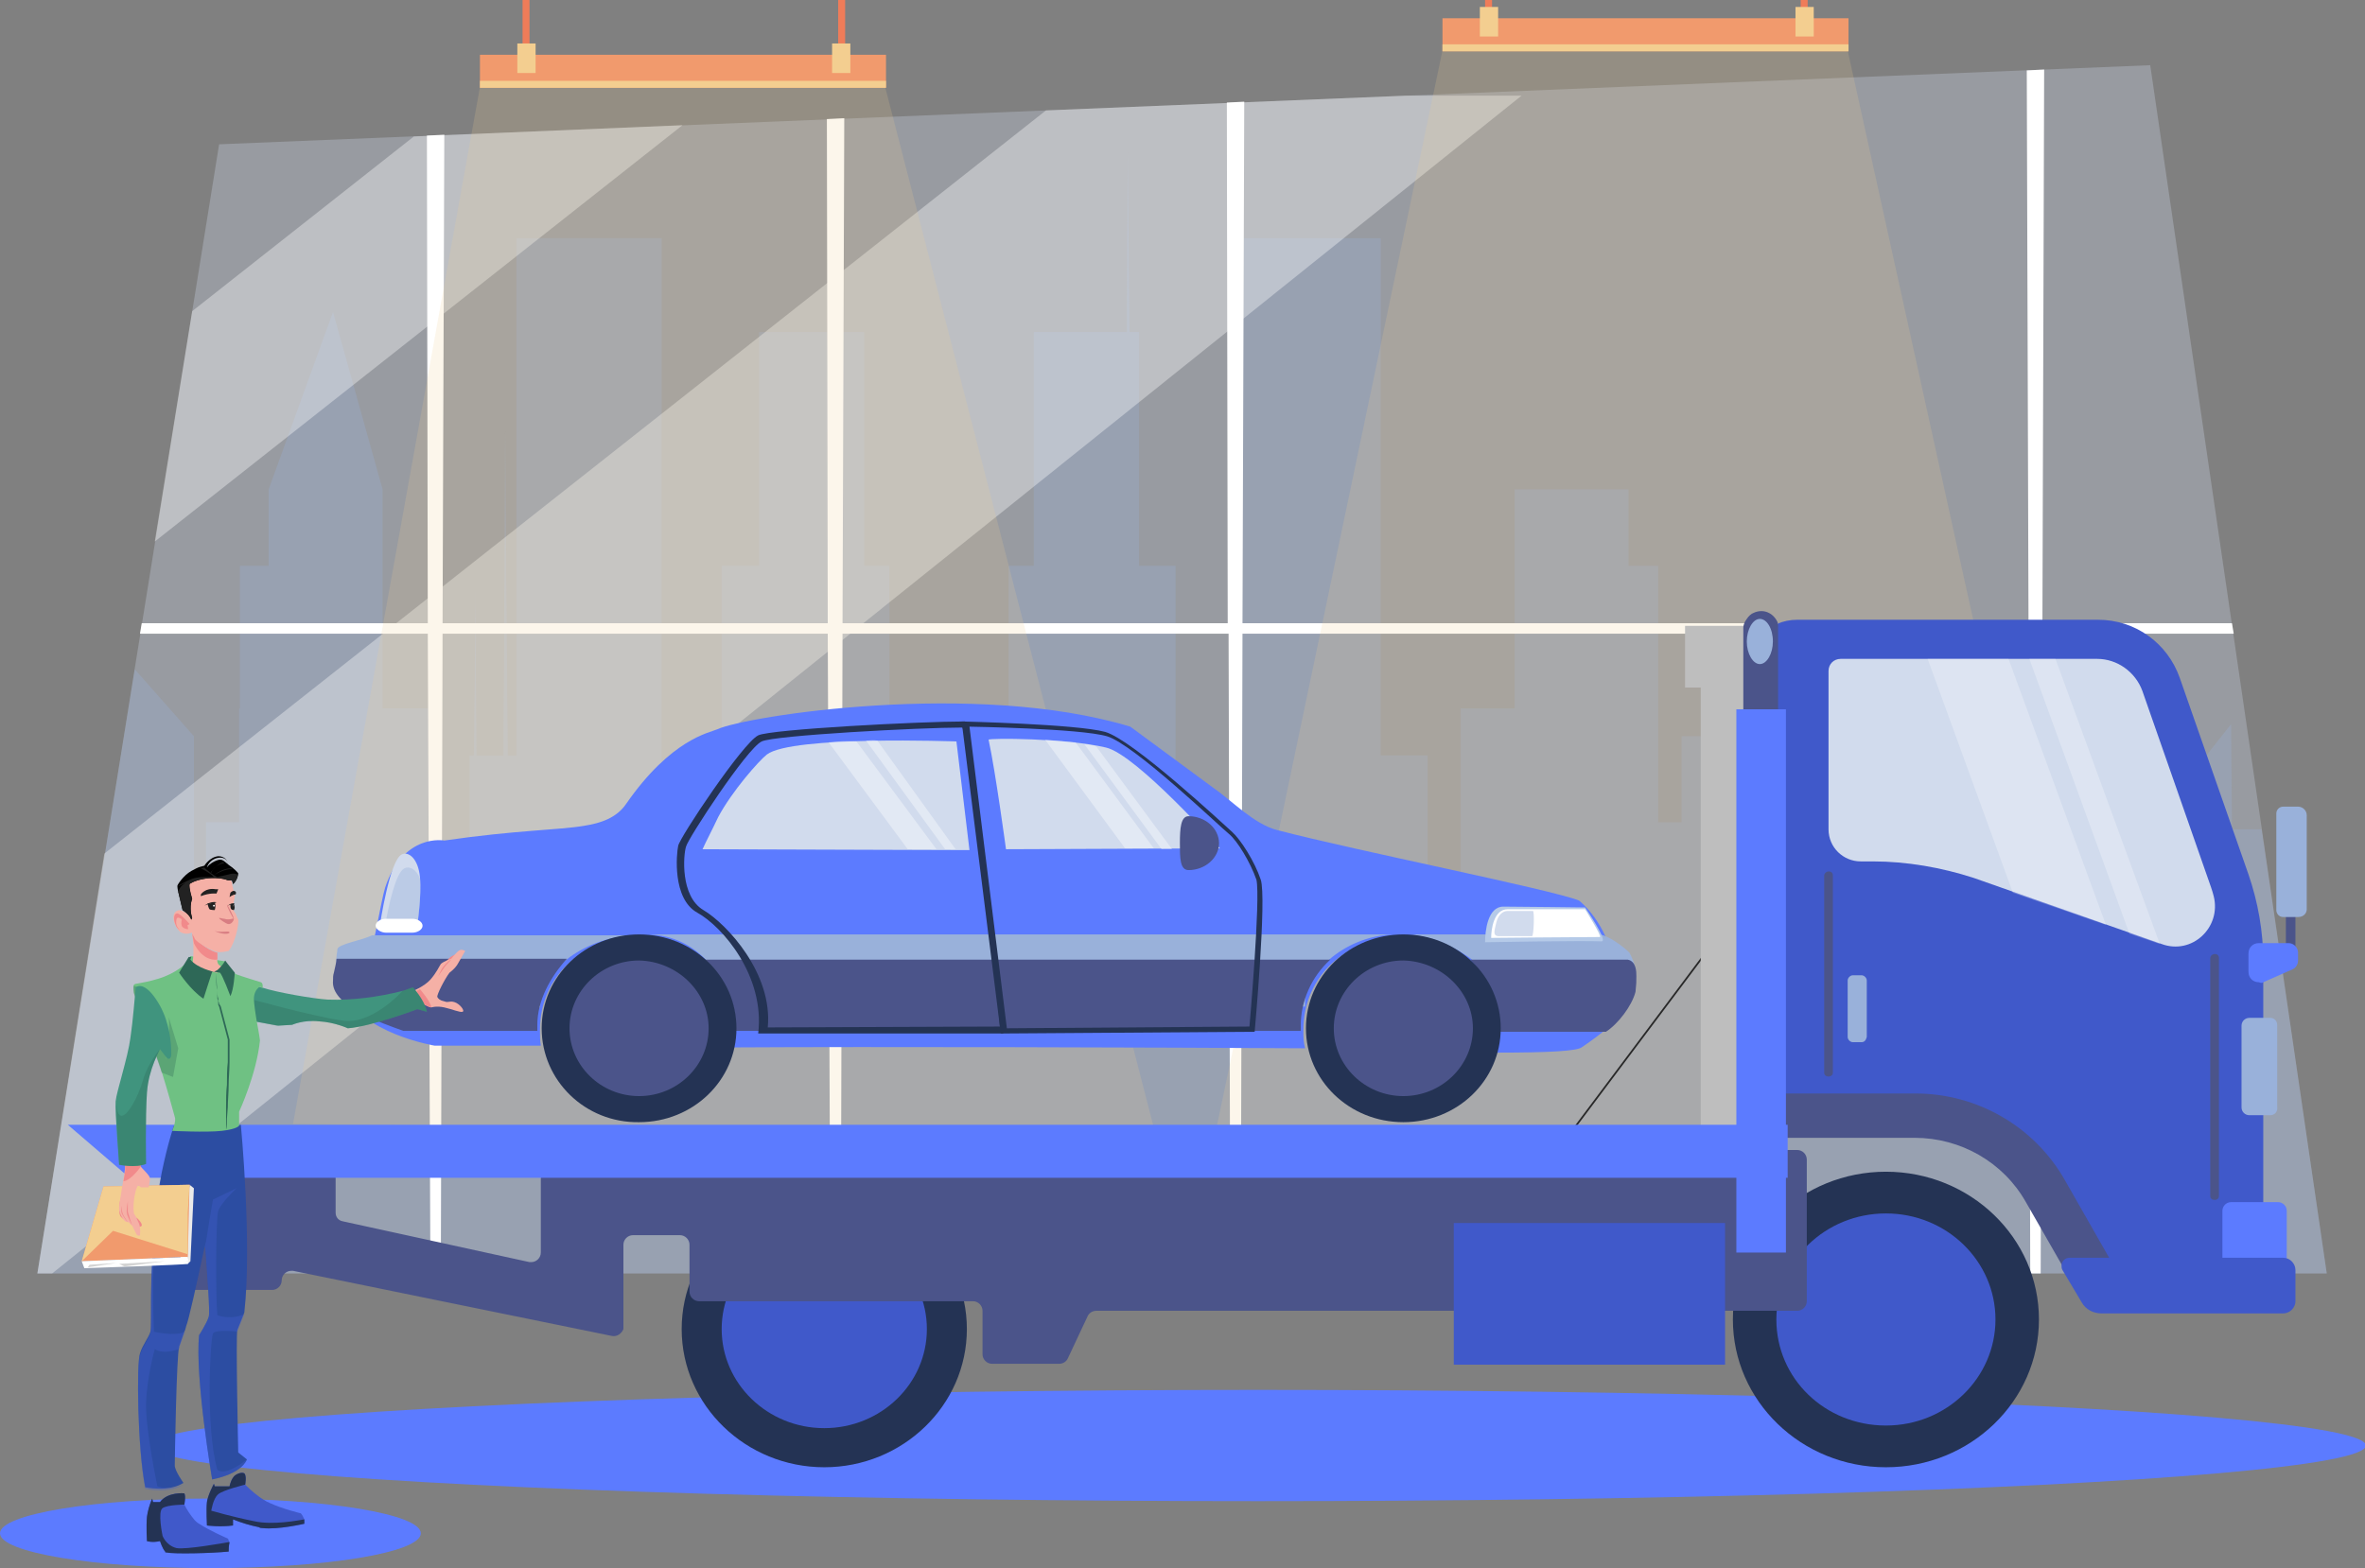 <?xml version="1.0" encoding="utf-8"?>
<!-- Generator: Adobe Illustrator 24.3.0, SVG Export Plug-In . SVG Version: 6.00 Build 0)  -->
<svg version="1.1" id="SvgjsSvg1820" xmlns:svgjs="http://svgjs.com/svgjs"
	 xmlns="http://www.w3.org/2000/svg" xmlns:xlink="http://www.w3.org/1999/xlink" x="0px" y="0px" viewBox="0 0 272 180.4"
	 style="enable-background:new 0 0 272 180.4;" xml:space="preserve">
<rect x="0" y="0" width="272" height="180.4" fill="#808080" stroke="none"/>
<style type="text/css">
	.st0{opacity:0.3;fill:#D1DBED;enable-background:new    ;}
	.st1{opacity:0.29;fill:#99B1DA;enable-background:new    ;}
	.st2{fill:#FFFFFF;}
	.st3{opacity:0.36;}
	.st4{opacity:0.18;fill:#F3CE90;enable-background:new    ;}
	.st5{fill:#EF7C59;}
	.st6{fill:#F19A6D;}
	.st7{fill:#F3CE90;}
	.st8{fill:#5C7BFF;}
	.st9{fill:#4B548A;}
	.st10{fill:#4059CA;}
	.st11{fill:#99B1DA;}
	.st12{fill:#D1DBED;}
	.st13{opacity:0.26;}
	.st14{fill:#243354;}
	.st15{fill:#282828;}
	.st16{fill:#BEBEBE;}
	.st17{opacity:0.39;fill:#99B1DA;enable-background:new    ;}
	.st18{fill:#B5CAE8;}
	.st19{opacity:0.38;fill:#FFFFFF;enable-background:new    ;}
	.st20{fill-rule:evenodd;clip-rule:evenodd;fill:#2C4DA2;}
	.st21{fill-rule:evenodd;clip-rule:evenodd;fill:#4059CA;}
	.st22{opacity:0.35;fill-rule:evenodd;clip-rule:evenodd;fill:#445FD2;enable-background:new    ;}
	.st23{fill-rule:evenodd;clip-rule:evenodd;fill:#243354;}
	.st24{fill-rule:evenodd;clip-rule:evenodd;fill:#F18A8B;}
	.st25{fill-rule:evenodd;clip-rule:evenodd;fill:#F5B0A6;}
	.st26{fill-rule:evenodd;clip-rule:evenodd;fill:#40947E;}
	.st27{opacity:0.31;fill-rule:evenodd;clip-rule:evenodd;fill:#2E6857;enable-background:new    ;}
	.st28{fill:#6FC183;}
	.st29{fill:#2E6857;}
	.st30{fill:#F5B0A6;}
	.st31{fill:#EAEAEA;}
	.st32{fill:#D3D3D3;}
	.st33{fill:#222222;}
	.st34{fill:#D87D82;}
	.st35{fill-rule:evenodd;clip-rule:evenodd;fill:#D87D82;}
	.st36{fill-rule:evenodd;clip-rule:evenodd;fill:#222222;}
</style>
<g id="SvgjsG1822">
	<g>
		<polygon class="st0" points="267.6,146.5 4.3,146.5 25.2,16.6 247.3,7.5 		"/>
		<polygon class="st1" points="267.6,146.5 260.1,95.4 256.7,95.4 256.6,83.3 247.1,95.4 247.1,100.6 243.8,100.6 243.8,110.2 
			243.7,110.2 242.5,110.2 242.5,118 240,118 240,124 238.7,124 238.7,113.5 238.2,113.5 238,102.1 237.9,113.5 234.8,113.5 
			234.6,91.4 234.3,113.5 233.3,113.5 233.3,78.3 216.7,78.3 216.7,130.9 215.1,130.9 215.1,125.7 209.7,125.7 209.7,100.5 
			205.5,100.5 205.5,84.7 193.4,84.7 193.4,94.6 190.7,94.6 190.7,65.1 187.3,65.1 187.3,56.3 174.2,56.3 174.2,65.1 174.2,65.3 
			174.2,81.5 168,81.5 168,104.9 164.2,104.9 164.2,86.9 158.8,86.9 158.8,27.4 142.2,27.4 142.2,116.6 140.6,116.6 140.6,107.7 
			135.2,107.7 135.2,65.1 131,65.1 131,38.2 129.9,38.2 129.7,17.5 129.6,38.2 118.9,38.2 118.9,65.1 116,65.1 116,89.1 110,89.1 
			108.2,89.1 102.3,89.1 102.3,65.1 99.4,65.1 99.4,38.2 87.3,38.2 87.3,65.1 83,65.1 83,107.7 77.6,107.7 77.6,116.6 76.1,116.6 
			76.1,27.4 59.4,27.4 59.4,86.9 58.4,86.9 58.1,49.6 57.9,86.9 54.8,86.9 54.7,67.7 54.5,86.9 54,86.9 54,104.9 50.2,104.9 
			50.2,81.5 44,81.5 44,65.3 44,65.1 44,56.3 38.3,35.9 30.9,56.3 30.9,65.1 27.6,65.1 27.6,81.5 27.5,81.5 27.5,94.6 23.7,94.6 
			23.7,100.5 22.3,100.5 22.3,84.7 15.5,77 4.3,146.5 		"/>
		<polygon class="st2" points="256.7,71.7 234.9,71.7 235.1,8 233.1,8.1 233.3,71.7 142.9,71.7 143.1,11.7 141.1,11.8 141.2,71.7 
			96.9,71.7 97.1,13.6 95.1,13.7 95.2,71.7 50.9,71.7 51.1,15.5 49.1,15.6 49.2,71.7 16.3,71.7 16.1,72.9 49.2,72.9 49.5,146.5 
			50.7,146.5 50.9,72.9 95.2,72.9 95.5,146.5 96.7,146.5 96.9,72.9 141.3,72.9 141.5,146.5 142.7,146.5 142.9,72.9 233.3,72.9 
			233.5,146.5 234.7,146.5 234.9,72.9 256.9,72.9 		"/>
		<g class="st3">
			<polygon class="st2" points="47.6,15.7 22.1,35.8 17.8,62.3 78.5,14.4 			"/>
			<polygon class="st2" points="161.8,11 120.3,12.7 12,98.2 4.3,146.5 6,146.5 175,11 			"/>
		</g>
		<polygon class="st4" points="132.9,130.5 33.7,129.3 55.2,10 101.8,10 		"/>
		<rect x="96.4" class="st5" width="0.8" height="8.5"/>
		<rect x="60.1" class="st5" width="0.8" height="8.5"/>
		<rect x="55.2" y="6.3" class="st6" width="46.7" height="3.8"/>
		<rect x="55.2" y="9.3" class="st7" width="46.7" height="0.8"/>
		<rect x="59.5" y="5" class="st7" width="2.1" height="3.4"/>
		<rect x="95.7" y="5" class="st7" width="2.1" height="3.4"/>
		<polygon class="st4" points="240.1,131 139.9,129.8 165.9,5.8 212.5,5.8 		"/>
		<rect x="207.1" y="-4.2" class="st5" width="0.8" height="8.5"/>
		<rect x="170.8" y="-4.2" class="st5" width="0.8" height="8.5"/>
		<rect x="165.9" y="2.1" class="st6" width="46.7" height="3.8"/>
		<rect x="165.9" y="5.1" class="st7" width="46.7" height="0.8"/>
		<rect x="170.2" y="0.8" class="st7" width="2.1" height="3.4"/>
		<rect x="206.5" y="0.8" class="st7" width="2.1" height="3.4"/>
		<ellipse class="st8" cx="24.2" cy="176.4" rx="24.2" ry="4"/>
		<ellipse class="st8" cx="144.7" cy="166.3" rx="127.4" ry="6.4"/>
		<rect x="262.9" y="104" class="st9" width="1.1" height="5.9"/>
		<path class="st10" d="M234.5,135.1l-7-5.4l-7-1.4h-19.7V77.2c0-3.2,2.6-5.9,5.9-5.9l0,0h34.6c4.3,0,8,2.7,9.4,6.7l7.9,22.6
			c1.1,3.2,1.7,6.6,1.7,10v37.9h-16.5L234.5,135.1z"/>
		<path class="st11" d="M261.1,128.3h-2.4c-0.5,0-0.9-0.4-0.9-0.9l0,0v-9.4c0-0.5,0.4-0.9,0.9-0.9l0,0h2.4c0.5,0,0.8,0.4,0.8,0.8
			l0,0v9.4C262,127.9,261.6,128.3,261.1,128.3C261.1,128.3,261.1,128.3,261.1,128.3z"/>
		<path class="st11" d="M214.1,119.9h-1c-0.3,0-0.6-0.3-0.6-0.6v-6.5c0-0.3,0.3-0.6,0.6-0.6h1c0.3,0,0.6,0.3,0.6,0.6v6.5
			C214.6,119.7,214.4,119.9,214.1,119.9z"/>
		<path class="st8" d="M260.3,113l3.4-1.5c0.4-0.2,0.6-0.6,0.6-1v-0.9c0-0.6-0.5-1.1-1.1-1.1h-3.4c-0.7,0-1.2,0.5-1.2,1.2v2.1
			c0,0.7,0.5,1.2,1.2,1.2C260,113.1,260.2,113.1,260.3,113z"/>
		<path class="st12" d="M215.4,99.1H214c-2,0-3.7-1.6-3.7-3.7V77.2c0-0.8,0.6-1.4,1.4-1.4l0,0h29.5c2.3,0,4.4,1.5,5.2,3.7l7.9,22.6
			c0.1,0.3,0.2,0.6,0.3,1c0.9,3.6-2.5,6.8-6,5.5l-21.6-7.6C223.3,99.8,219.3,99.1,215.4,99.1z"/>
		<path class="st9" d="M201.5,125.8h18.8c7.1,0,13.7,3.8,17.2,10l7.3,12.8h-5.9l-5.9-10.3c-2.6-4.6-7.5-7.4-12.8-7.4h-18.8
			c-0.7,0-1.3-0.6-1.3-1.3v-2.4C200.1,126.4,200.7,125.8,201.5,125.8z"/>
		<path class="st8" d="M262,145.7h-5.4c-0.5,0-1-0.4-1-1v-5.4c0-0.5,0.4-1,1-1h5.4c0.5,0,1,0.4,1,1v5.4
			C262.9,145.3,262.5,145.7,262,145.7z"/>
		<path class="st10" d="M241.7,151.1h20.9c0.7,0,1.4-0.6,1.4-1.4v-3.6c0-0.7-0.6-1.4-1.4-1.4c0,0,0,0,0,0H238
			c-0.5,0-0.9,0.4-0.9,0.9c0,0.2,0,0.3,0.1,0.5l2.2,3.7C239.9,150.7,240.8,151.1,241.7,151.1z"/>
		<path class="st11" d="M264.3,105.5h-1.7c-0.5,0-0.8-0.4-0.8-0.8V93.6c0-0.5,0.4-0.8,0.8-0.8l0,0h1.7c0.5,0,1,0.4,1,1v0v10.8
			C265.3,105.1,264.9,105.5,264.3,105.5L264.3,105.5z"/>
		<path class="st9" d="M255.2,110.2v27.4c0,0.6-1,0.6-1,0v-27.4C254.3,109.6,255.2,109.6,255.2,110.2z M210.8,100.7v22.7
			c0,0.6-1,0.6-1,0v-22.7C209.9,100.1,210.8,100.1,210.8,100.7z"/>
		<g class="st13">
			<polygon class="st2" points="233.4,75.8 236.4,75.8 248.4,108.6 244.9,107.4 			"/>
			<polygon class="st2" points="221.7,75.8 231,75.8 242.2,106.4 231.5,102.7 			"/>
		</g>
		<path class="st14" d="M199.3,151.8c0-9.4,7.9-17,17.6-17s17.6,7.6,17.6,17c0,9.4-7.9,17-17.6,17S199.3,161.2,199.3,151.8z"/>
		<path class="st10" d="M229.5,151.8c0,6.7-5.6,12.2-12.6,12.2s-12.6-5.4-12.6-12.2c0-6.7,5.6-12.2,12.6-12.2
			S229.5,145.1,229.5,151.8z"/>
		<path class="st10" d="M-16.3-31.9"/>
		<path class="st14" d="M78.4,152.9c0-8.8,7.4-15.9,16.4-15.9s16.4,7.1,16.4,15.9s-7.4,15.9-16.4,15.9S78.4,161.7,78.4,152.9z"/>
		<path class="st10" d="M106.6,152.9c0,6.3-5.3,11.4-11.8,11.4c-6.5,0-11.8-5.1-11.8-11.4s5.3-11.4,11.8-11.4
			S106.6,146.6,106.6,152.9z"/>
		<path class="st10" d="M-16.3-31.9"/>
		
			<rect x="173.9" y="120.3" transform="matrix(0.6 -0.8 0.8 0.6 -21.066 198.606)" class="st15" width="28.4" height="0.2"/>
		<rect x="193.8" y="72" class="st16" width="9.7" height="7.1"/>
		<rect x="195.6" y="78.6" class="st16" width="5.3" height="52.2"/>
		<path class="st9" d="M71.6,133.1l-0.1,0.5c-0.1,0.5-0.5,0.9-1.1,0.9h-7.1c-0.6,0-1.1,0.5-1.1,1.1l0,0v8.5c0,0.6-0.5,1.1-1.1,1.1
			c-0.1,0-0.2,0-0.2,0l-21.5-4.7c-0.5-0.1-0.8-0.5-0.8-1v-4.2c0-0.6-0.5-1.1-1.1-1.1l0,0H26.6c-0.5,0-0.9,0.3-1,0.7l-0.2,0.5
			c0,0.1-0.1,0.2-0.1,0.3v4.9c0,0.6-0.5,1.1-1.1,1.1c0,0,0,0,0,0h-3.1c-0.6,0-1.1,0.5-1.1,1.1l0,0v4.5c0,0.6,0.5,1.1,1.1,1.1h10.2
			c0.6,0,1.1-0.5,1.1-1.1l0,0l0,0c0-0.6,0.5-1.1,1.1-1.1c0.1,0,0.1,0,0.2,0l36.7,7.5c0.6,0.1,1.1-0.3,1.3-0.8c0-0.1,0-0.1,0-0.2
			v-9.5c0-0.6,0.5-1.1,1.1-1.1l0,0h5.4c0.6,0,1.1,0.5,1.1,1.1v5.4c0,0.6,0.5,1.1,1.1,1.1l0,0h31.5c0.6,0,1.1,0.5,1.1,1.1l0,0v5
			c0,0.6,0.5,1.1,1.1,1.1c0,0,0,0,0,0h7.7c0.4,0,0.8-0.2,1-0.6l2.3-4.9c0.2-0.4,0.6-0.6,1-0.6h80.6c0.6,0,1.1-0.5,1.1-1.1
			c0,0,0,0,0,0v-16.3c0-0.6-0.5-1.1-1.1-1.1c0,0,0,0,0,0H72.6C72.1,132.2,71.6,132.6,71.6,133.1z"/>
		<polygon class="st8" points="14.9,135.5 205.6,135.5 205.6,129.4 7.8,129.4 		"/>
		<rect x="167.2" y="140.7" class="st10" width="31.2" height="16.3"/>
		<path class="st9" d="M204.4,71.5L204.4,71.5c-0.5-1-1.6-1.5-2.7-1c-0.3,0.1-0.6,0.4-0.8,0.7l-0.2,0.3c-0.1,0.2-0.2,0.5-0.2,0.7v55
			h4V72C204.5,71.8,204.5,71.7,204.4,71.5z"/>
		<rect x="199.7" y="81.6" class="st8" width="5.7" height="62.5"/>
		<path class="st11" d="M203.9,73.8c0,1.4-0.7,2.6-1.5,2.6s-1.5-1.2-1.5-2.6c0-1.4,0.7-2.6,1.5-2.6S203.9,72.3,203.9,73.8z"/>
		<path class="st8" d="M185.7,111.3c-0.8-5.2-4.1-7.7-4.1-7.7c-3.3-1.3-25.5-5.7-34.7-8.1c-2.7-0.7-5.1-3.3-7.4-4.9l-9.5-7
			c-17.8-5.4-44.3-1.2-47.5,0.3c-0.9,0.4-5.3,1.1-10.5,8.6c-1.1,1.6-2.9,2.2-4.8,2.5c-2.9,0.5-7.9,0.5-16.1,1.7c0,0-4.7-0.9-6.8,5.4
			c-0.5,1.6-1.4,7.5-2.3,9.8c-0.5,1.2-3,0.7-2.5,2.1c2,4.9,10.5,6.3,10.5,6.3s10.3,0,12.2,0c-0.1-0.6-0.1-1.2-0.1-1.8
			c0-6.3,5.1-10.7,11.4-10.7c6.3,0,10.9,4.4,10.9,10.7c0,0.7,0,1.4-0.1,2c15.8-0.1,49.1,0,65.8,0.1c-0.2-0.8-0.2-1.3-0.2-2.1
			c0-6.3,5.1-10.7,11.4-10.7c6.3,0,11.1,4.4,11.1,10.7c0,0.9-0.1,1.7-0.3,2.6c6.3,0,9.2-0.2,9.8-0.6c4.9-3.3,5.6-5.1,5.8-6
			C188,113.5,185.8,112.2,185.7,111.3z"/>
		<path class="st12" d="M46.2,98.3c0.8-0.4,1.9,0.5,2.1,2.6c0.2,2.1-0.3,5.5-0.3,5.5h-4.3C43.7,106.4,44.8,99,46.2,98.3z"/>
		<path class="st17" d="M48,106.4c0,0,0.5-3.2,0.3-5.3c-0.4-1.1-1.2-1.5-1.8-1.2c-1,0.5-1.8,4.3-2.2,6.5H48z"/>
		<path class="st2" d="M48.6,106.5c0,0.4-0.5,0.8-1.2,0.8h-3c-0.6,0-1.2-0.4-1.2-0.8l0,0c0-0.4,0.5-0.8,1.2-0.8h3
			C48.1,105.7,48.6,106.1,48.6,106.5z"/>
		<path class="st11" d="M75.1,107.5c17.4,0,34.8,0,52.3,0h0.3c11.5,0,22.9,0,34.4,0h-1.8c-6.1,0.2-10.2,4.9-10.2,7.6v0.7h-65
			c0-0.2-0.7-0.5-0.8-0.7c-2.1-4.4-5.1-7.7-10.3-7.6L75.1,107.5z M187.4,109.6c0.7,1.3,0.8,2.2,0.7,3c-0.2,1.6-1.8,1.9-2.6,3.2
			h-12.7c0-0.2,0-0.5,0-0.7c0-2.4-5-7-10.6-7.6H184C185.1,107.7,186.7,108.9,187.4,109.6z M38.7,110.1c0-0.3,0.1-0.6,0.1-0.9
			c0.1-0.6,2.8-1,4-1.6h29.9c-6.8,0.5-10.6,5.1-10.6,7.6c0,0.2,0,0.4,0,0.7H44.6C42.2,114.9,38.3,113,38.7,110.1z"/>
		<path class="st9" d="M38.7,110.3c0,0.4-0.2,1.1-0.3,1.6c-0.1,0.3-0.1,0.6-0.1,0.9c-0.3,2.9,5.6,4.9,8.1,5.8h15.4
			c0-0.2,0-0.5,0-0.7c0-2.8,1.5-5.5,3.4-7.6H38.7z M81,110.3c2.3,2.4,3.6,4.9,3.6,7.6c0,0.2,0,0.5,0,0.7h65V118
			c0-2.8,1.2-5.6,3.4-7.6H81z M188.2,112.3c0-0.5,0-1.7-1-1.9h-18.1c2.1,2.3,3.4,4.9,3.4,7.6c0,0.2,0,0.5,0,0.7h12.2
			c1.4-0.9,3-3,3.4-4.6C188.2,113.2,188.2,113,188.2,112.3z"/>
		<path class="st14" d="M115.4,118.9c0,0-0.6-8.5-1.5-15.3s-2.4-19.4-2.9-20.6c-5.3,0-22.4,0.9-23.8,1.6c-1.8,0.9-9,11.7-9.2,12.7
			c-0.2,0.9-0.7,6.1,2.2,7.7c2.9,1.6,7.8,7.3,7,13.9L115.4,118.9z M80.9,104.7c-2.7-1.6-2.3-6.4-2-7.3c0.2-0.9,7-11.3,8.7-12.1
			c1.4-0.7,18.1-1.6,23.1-1.6c0.5,1.1,1.8,13.2,2.7,19.7c0.9,6.5,1.6,14.7,1.6,14.7l-26.7,0.1C88.9,112,83.6,106.3,80.9,104.7z"/>
		<path class="st18" d="M170.8,108.4c0-1.3,0.3-4.1,2.1-4.1c1.8,0,9.4,0.1,9.4,0.1s2.7,3.9,1.9,3.9
			C181.9,108.2,170.8,108.4,170.8,108.4z"/>
		<path class="st2" d="M171.5,107.9c0-1,0.3-3.3,1.9-3.3s8.9,0,8.9,0s2,3.2,1.7,3.2C181.9,107.8,171.5,107.9,171.5,107.9z"/>
		<path class="st12" d="M176.2,107.7l-3.8,0c-0.8,0-0.5-0.7-0.3-1.6l0,0c0.2-0.8,0.7-1.3,1.3-1.3h2.9
			C176.5,104.8,176.4,107.7,176.2,107.7z"/>
		<path class="st14" d="M145,101.2c-0.7-2.1-2.3-4.6-3.3-5.5c-0.9-0.8-11.4-10.6-14.6-11.5c-3.3-0.9-16.5-1.2-16.5-1.2l4.5,35.9
			l29.2-0.2C144.3,118.7,145.7,103.3,145,101.2z M143.7,118.1l-27.9,0.2l-4.3-34.7c0,0,12.7,0.2,15.8,1.1s13.1,10.5,14,11.2
			c1,0.8,2.5,3.3,3.2,5.3C145,103.3,143.7,118.1,143.7,118.1L143.7,118.1z"/>
		<path class="st12" d="M140.3,97.6c0,0-9.6-10.8-13.1-11.6c-4.7-1.1-13.5-1.1-13.5-0.9c0.8,3.7,2,12.6,2,12.6L140.3,97.6z"/>
		<path class="st19" d="M120.2,85.1l9.2,12.5h3.3l-9-12.2C122.5,85.3,121.3,85.2,120.2,85.1z M124.7,85.6l8.9,12.1h1.2l-8.7-11.8
			C125.7,85.7,125.2,85.7,124.7,85.6z"/>
		<path class="st9" d="M140.2,97c0,1.7-1.6,3.1-3.5,3.1c-1,0-1-1.4-1-3.1c0-1.7,0.1-3.1,1-3.1C138.6,93.9,140.2,95.3,140.2,97z"/>
		<path class="st12" d="M80.8,97.7c0.4-0.9,1-2,1.8-3.7c1.6-3,4.7-6.5,5.6-7.2c2.9-2.2,21.8-1.5,21.8-1.5l1.5,12.5L80.8,97.7z"/>
		<path class="st19" d="M95.3,85.4l9.1,12.3h3.3l-9.2-12.4C97.3,85.2,96.4,85.3,95.3,85.4z M99.6,85.2l9.1,12.5h1.2l-9-12.5
			C100.4,85.1,100,85.2,99.6,85.2z"/>
		<path class="st14" d="M62.3,118.3c0-6,5-10.8,11.2-10.8s11.2,4.8,11.2,10.8c0,6-5,10.8-11.2,10.8
			C67.3,129.2,62.3,124.3,62.3,118.3z"/>
		<path class="st9" d="M81.5,118.3c0,4.3-3.6,7.8-8,7.8c-4.4,0-8-3.5-8-7.8c0-4.3,3.6-7.8,8-7.8C77.9,110.6,81.5,114.1,81.5,118.3z"
			/>
		<path class="st9" d="M-16.3-31.9"/>
		<path class="st14" d="M150.2,118.3c0-6,5-10.8,11.2-10.8c6.2,0,11.2,4.8,11.2,10.8c0,6-5,10.8-11.2,10.8S150.2,124.3,150.2,118.3z
			"/>
		<path class="st9" d="M169.4,118.3c0,4.3-3.6,7.8-8,7.8c-4.4,0-8-3.5-8-7.8c0-4.3,3.6-7.8,8-7.8
			C165.8,110.6,169.4,114.1,169.4,118.3z"/>
		<path class="st9" d="M-16.3-31.9"/>
		<path class="st9" d="M-16.3-31.9"/>
		<path class="st20" d="M28.4,167.9L28.4,167.9c-0.1,0.2-0.6,1.6-4,2.3c0,0-2-11.8-1.5-16.6c0,0,0.9-1.4,1.1-2.1
			c0.2-0.4-0.2-5-0.4-8.2c0,0,0,0,0-0.1c-0.1-1.8-0.3-3.2-0.3-3.2l0.7-9.8l3.7-0.8c0,0,1.3,13.6,0.4,21.6c0,0-0.6,1.5-0.8,2
			c-0.2,0.6,0.1,14.1,0.1,14.1L28.4,167.9z"/>
		<path class="st20" d="M26.6,136.7l-2.1,1.3c-0.2,1.8-0.3,2.6-0.9,5.3c0,0.1,0,0.2-0.1,0.3c-0.9,4.2-1.8,8.3-2.1,9
			c0,0.1-0.1,0.3-0.1,0.4c0,0,0,0,0,0l-0.1,0.2c-0.3,0.8-0.5,1.5-0.6,1.7l0,0.1c-0.3,0.9-0.5,13-0.5,13.6s1,2,1,2
			c-1.7,1.1-4.4,0.5-4.4,0.5c-0.9-4.6-1-14.4-0.6-15.4c0.3-1,1-1.8,1.2-2.5c0.2-0.8-0.2-6,0.6-13.2c0.3-2.6,0.3-3.1,0.7-5.1
			c0,0,0,0,0,0v0c0.7-3.4,1.4-5.4,1.4-5.4s5-1.2,5.6,0.4c0,0.1,0,0.1,0,0.2C25.9,132.1,26.6,136.7,26.6,136.7z"/>
		<path class="st21" d="M26.3,178.5c-2,0.2-6.3,0.3-7.2,0.1c-0.1,0-0.1,0-0.1-0.1c-0.3-0.3-0.6-1.2-0.6-1.2c-0.9,0.2-1.5,0-1.5,0
			s-0.1-1.6,0-2.8c0.1-0.7,0.3-1.4,0.6-2.1l0.1,0.4l0.8,0c0.9-1.2,2.8-1,2.8-1c0.2,0.3,0,1.3,0,1.3v0c0.3,0.6,0.7,1.2,1.2,1.8
			c0.1,0.1,0.3,0.3,0.5,0.4c1.2,0.8,3.3,1.7,3.3,1.7c0.1,0.1,0.1,0.3,0.2,0.5C26.3,177.9,26.3,178.2,26.3,178.5z"/>
		<path class="st21" d="M35,175.3c0,0-3,0.7-4.8,0.5c-0.1,0-0.3,0-0.4-0.1c-1-0.2-2-0.5-3-0.9v0.7c-1.5,0.2-3,0-3,0s-0.1-1.9,0-2.7
			c0.1-0.8,0.8-2.1,0.8-2.1l0.1,0.3l1.7,0c0,0,0.1-0.6,0.4-1c0.2-0.4,1-0.7,1.3-0.5c0.3,0.3,0.1,1.3,0.1,1.3
			c0.7,0.7,1.5,1.4,2.4,1.9c0.1,0.1,0.3,0.1,0.4,0.2c1.5,0.7,3.6,1.2,3.6,1.2c0.2,0.2,0.3,0.5,0.4,0.7C35,175,35,175.1,35,175.3z"/>
		<path class="st21" d="M-16.3-31.9"/>
		<path class="st22" d="M21.1,170.8c-1.7,1.1-4.4,0.5-4.4,0.5c-0.9-4.6-1-14.4-0.6-15.4c0.3-1,1-1.8,1.2-2.5c0.2-0.8-0.2-6,0.6-13.2
			c0.3-2.6,0.3-3.1,0.7-5.1c-0.1,0.6-0.9,7.8-1,11.8c0,4.1,0.1,6.3,0.1,6.3s2.4,0.6,3.6,0l0,0l0,0l-0.1,0.2l-0.6,1.7l0,0.1
			c0,0-1.8,0.7-2.8,0c0,0-0.9,3.2-1,6.2c-0.1,2.9,1.3,9.6,1.3,9.6S19.3,171.5,21.1,170.8z M28.4,167.9L28.4,167.9
			c-0.1,0.2-0.6,1.6-4,2.3c0,0-2-11.8-1.5-16.6c0,0,0.9-1.4,1.1-2.1c0.2-0.4-0.2-5-0.4-8.2c0,0.1,0,0.2-0.1,0.3l0.1-0.4l0.1-0.4
			c0,0,0.6-3.8,0.8-4.8l2.7-1.3c0,0-1.8,1.7-2.1,2.6c-0.3,0.9-0.3,10.3-0.1,12c0,0,1.4,0.6,3.1-0.1l-0.8,2c0,0-2.5-0.3-2.8,0.2
			s-0.9,10.8,0.5,15.7C25.1,169.1,25.7,170,28.4,167.9z"/>
		<path class="st23" d="M35,175.3c0,0-3,0.7-4.8,0.5c-0.1,0-0.3,0-0.4-0.1c-1-0.2-2-0.5-3-0.9v0.7c-1.5,0.2-3,0-3,0s-0.1-1.9,0-2.7
			c0.1-0.8,0.8-2.1,0.8-2.1l0.1,0.3l1.7,0c0,0,0.1-0.6,0.4-1c0.2-0.4,1-0.7,1.3-0.5c0.3,0.3,0.1,1.3,0.1,1.3s-2.5,0.6-3.1,1.1
			c-0.6,0.5-0.8,1.9-0.8,1.9s2.4,0.7,4.9,1.2c2.2,0.5,5.1-0.1,5.8-0.2C35,175,35,175.1,35,175.3z"/>
		<path class="st23" d="M26.3,178.5c-2,0.2-6.3,0.3-7.2,0.1c-0.1,0-0.1,0-0.1-0.1c-0.3-0.3-0.6-1.2-0.6-1.2c-0.9,0.2-1.5,0-1.5,0
			s-0.1-1.6,0-2.8c0.1-0.7,0.3-1.4,0.6-2.1l0.1,0.4l0.8,0c0.9-1.2,2.8-1,2.8-1c0.2,0.3,0,1.3,0,1.3v0c0,0-1.9,0-2.5,0.4
			c-0.6,0.4,0,3.2,0,3.2s0.4,1.1,1.6,1.4c1.1,0.2,5.5-0.6,6.1-0.7C26.3,177.9,26.3,178.2,26.3,178.5z"/>
		<path class="st24" d="M50.8,111.2c0,0,0.5-0.6,0.9-1c0.2-0.2,0.6-0.4,0.9-0.4l-0.6,1l-0.4,0.3L50.8,111.2z"/>
		<path class="st25" d="M48.3,115.2c0.4,0.3,0.8,0.6,1.3,0.7c0,0,0.6-0.2,1.5,0s1.8,0.6,2.1,0.5c0.3-0.1-0.3-0.9-0.9-1.1
			c-0.6-0.2-0.7,0.1-1.2-0.1c-0.5-0.1-0.7-0.3-0.8-0.5c-0.1-0.2,0.8-2,1.4-2.8c0,0,0.7-0.5,1-1.1c0.3-0.5,0.5-0.9,0.8-1.4
			c0,0-0.3-0.2-0.6-0.1c-0.3,0.1-1,1-1,1s-0.9,0.3-1.2,0.6c-0.2,0.3-0.5,1-1.2,1.8c-0.7,0.8-2.2,1.4-2.2,1.4s-0.2,0.8,0,1.2
			L48.3,115.2z"/>
		<path class="st24" d="M51.9,110.4c0,0-0.6,0.6-0.8,0.9c-0.2,0.3-0.7,1-0.7,1s0.4-0.9,0.6-1.1c0.2-0.3,0.7-0.7,0.7-0.7L51.9,110.4z
			 M48.3,113.8c0,0,1.3,1.5,1.3,2.1c0,0-0.7-0.2-1.1-0.5l-0.6-1.4L48.3,113.8z"/>
		<path class="st26" d="M33.6,117.9c0,0,1.3-0.6,3.1-0.4c1.8,0.1,3.3,0.8,3.3,0.8c2.7-0.2,8-2.2,8-2.2l1.1,0.3
			c-0.3-1.4-1.6-2.8-1.6-2.8c-0.4,0.1-0.8,0.3-1.2,0.4l0,0c-2.8,0.7-5.7,1.1-8.6,1c-1.6-0.1-5.8-0.8-7.6-1.4
			c-2.1-0.7-3.1,0.2-3.1,0.2l1.1,3.5l3.9,0.7L33.6,117.9z"/>
		<path class="st27" d="M33.6,117.9c0,0,1.3-0.6,3.1-0.4c1.8,0.1,3.3,0.8,3.3,0.8c2.7-0.2,8-2.2,8-2.2l1.1,0.3
			c-0.3-1.4-1.6-2.8-1.6-2.8c-0.4,0.1-0.8,0.3-1.2,0.4l0,0c-0.1,0.1-3.6,4-7,3.4c-3.4-0.5-10.6-2.5-10.6-2.5l0.7,2.6l2.4,0.5
			L33.6,117.9z"/>
		<path class="st28" d="M30.2,113.7l-0.3-0.2c-0.5,0.3-0.7,0.9-0.7,1.4c0,0.5,0.2,1.9,0.4,3c0.2,1,0.3,1.8,0.3,1.8
			c-0.4,3.9-2.4,8.2-2.4,8.2v1.6c0,0-0.2,0.4-2,0.6s-5.7,0-5.7,0s0.5-1.1,0.3-1.6c-0.1-0.4-0.9-3.3-1.5-5.2
			c-0.1-0.2-0.1-0.4-0.2-0.6c-0.6-1.8-3-8.5-3-8.5s-0.1-0.7,0-0.9s0.8-0.1,2.8-0.7c2-0.6,3.1-1.7,3.1-1.7c0.2-0.1,0.6-0.9,0.6-0.9
			l4,0.6c0,0,0.8,1.3,1.3,1.5c0.5,0.2,2.8,0.9,2.8,0.9C30.3,113.1,30.2,113.7,30.2,113.7z"/>
		<path class="st29" d="M24.9,111.9c0,0.7,0,1.3,0.1,2c0,0.3,0,0.7,0.1,1c0,0.2,0,0.3,0.1,0.5c0,0.1,0,0.2,0.1,0.2l0.1,0.2l0.5,1.9
			l0.5,1.9v0v0l0,1.3l0,1.3c0,0.9-0.1,1.8-0.1,2.6c0,0.9-0.1,1.8-0.1,2.6l-0.1,1.3c0,0.4,0,0.9-0.1,1.3c0-0.4,0-0.9,0-1.3l0-1.3
			c0-0.9,0-1.8,0.1-2.6c0-0.9,0-1.8,0.1-2.6l0-1.3l0-1.3v0l-0.5-1.9l-0.5-1.9l-0.1-0.2c0-0.1,0-0.2,0-0.2c0-0.2,0-0.3-0.1-0.5
			c0-0.3,0-0.7,0-1C24.8,113.2,24.9,112.6,24.9,111.9z"/>
		<path class="st27" d="M20.5,120.6l-0.6,3.3l-1.3-0.5c-0.1-0.2-0.1-0.4-0.2-0.6c-0.6-1.8-3-8.5-3-8.5s-0.1-0.7,0-0.9
			c0,0,2.1,0.7,3,3.2s0.7,5.3,0.7,5.3s0.5-3.4,0.3-4.9L20.5,120.6z"/>
		<path class="st30" d="M22.1,107.5c0.2,1.2,0.2,2.4,0,3.6c0.9,0.3,1.8,0.6,2.8,0.8c0,0,1-0.2,0.8-0.6c0,0-0.5-0.2-0.6-0.4
			c-0.2-0.2-0.1-1.2-0.1-1.2S22.9,108.9,22.1,107.5z"/>
		<path class="st24" d="M22.3,108.5c0,0,0.9,2.1,2.7,1.9l0-0.8c0,0-1.6-0.3-2.9-2.2L22.3,108.5z"/>
		<path class="st29" d="M24.6,111.8l-0.2,0l-1,3.1c-1.5-1-2.8-3-2.8-3l1.1-1.8H22l-0.1,0.3C22.7,111.4,24.6,111.8,24.6,111.8z"/>
		<path class="st29" d="M27,111.9c0,0-0.1,1.9-0.5,2.7c0,0-0.9-2.4-1.2-2.7l-0.7-0.1l0.4-0.2c0,0,0.6-0.5,0.9-1.1l0.3,0.4L27,111.9z
			"/>
		<polygon class="st31" points="21.8,136.3 22.3,136.7 21.9,145.1 21.6,145.4 20.7,145.2 		"/>
		<polygon class="st6" points="11.9,136.5 21.8,136.3 21.6,144.6 9.4,145.1 		"/>
		<polygon class="st7" points="9.4,145.1 13,141.6 21.6,144.3 21.6,139.5 21.8,136.3 11.9,136.5 		"/>
		<path class="st2" d="M9.4,145.1l0.3,0.8c0,0,11.9-0.4,11.9-0.5c0-0.1,0.1-0.3,0.1-0.3l-0.4,0.1l0.4-0.2l-0.2-0.4L9.4,145.1z"/>
		<polygon class="st32" points="13.4,145.3 10.3,145.5 10.1,145.8 		"/>
		<polygon class="st32" points="19,145.1 13.7,145.4 14.3,145.7 		"/>
		<path class="st24" d="M13.8,138.2c0,0-0.2,1.1,0,1.6c0.1,0.3,0.5,0.5,0.5,0.5l1.6,0.8c0,0,0.3,0.1,0.4-0.1
			c0.1-0.2-0.4-0.8-0.6-0.9c-0.3-0.2-0.9-0.8-0.9-0.8l-0.2-1.3L13.8,138.2z"/>
		<path class="st25" d="M14.4,134.1l-0.2-1.2c0,0,1.3-0.1,1.7,0.4c0,0.3,0.1,0.5,0.2,0.8c0.2,0.3,0.9,0.9,1.1,1.3
			c0.1,0.2,0,0.7-0.1,1.2c-0.2,0-0.4,0-0.5,0c-0.1,0-0.3,0-0.4,0c-0.1-0.1-0.2-0.2-0.3-0.2c-0.2,0-0.7,1.8-0.5,3.2
			c0.3,0.4,0.4,0.8,0.6,1.2c0.2,0.6,0.1,1.2,0.1,1.3s-0.3,0.1-0.4-0.1c-0.1-0.2-0.5-1-0.5-1s-0.2-0.1-0.4-0.4c-0.1,0-0.3,0-0.4-0.1
			c-0.2-0.1-0.6-0.8-0.7-1.3C13.6,138.7,14.4,134.9,14.4,134.1z"/>
		<path class="st24" d="M15.2,141c0,0-0.4-1.2-0.5-1.6l0-1.2c0,0-0.2,1.1-0.1,1.4C14.6,139.8,15,140.6,15.2,141z M14.7,140.6
			c0,0-0.5-0.7-0.6-1c-0.1-0.3-0.1-0.9-0.1-0.9s-0.1,0.6,0,0.9C14,139.6,14.3,140.2,14.7,140.6z M14.4,134.7l0-1l1.8,0l0,0.5
			c0,0-1.1,1.6-2,1.7L14.4,134.7z"/>
		<path class="st26" d="M13.7,134c0,0,1.9,0.4,3.1-0.1c0,0-0.1-5.3,0.1-8.2c0.2-2.8,1.5-4.9,1.5-5c0,0,0,0,0,0c0,0,0.4,0.5,0.7,0.9
			c0,0,0,0,0.1,0.1c0.1,0.1,0.4,0.3,0.5-0.3c0-0.1,0-0.2,0-0.4l0,0c0-1-0.2-3.3-1.3-5.3c-1.3-2.3-2.3-2.5-2.8-2.1c0,0,0,0.1,0,0.2
			c-0.1,0.8-0.3,3.6-0.6,5.6c-0.3,2.3-1.6,6.2-1.7,7.3S13.7,134,13.7,134z"/>
		<path class="st27" d="M13.7,134c0,0,1.9,0.4,3.1-0.1c0,0-0.1-5.3,0.1-8.2c0.2-2.8,1.5-4.9,1.5-5c-0.1,0.1-1.4,1.7-1.9,3.4
			c-0.5,1.7-1.3,3.3-2,4c-0.8,0.7-1.1-0.1-1.1-1.4C13.3,127.8,13.7,134,13.7,134z"/>
		<path class="st30" d="M26.3,109.4C26.3,109.4,26.3,109.4,26.3,109.4c-0.5,0.1-1,0.2-1.4,0.1c-0.7-0.2-2.3-1.1-2.5-1.5
			c-0.1-0.3-0.3-0.5-0.4-0.8c-0.4-1.1-1.1-3-1.1-4.4c0-0.3,0-0.5,0.1-0.8c0-0.2,0.1-0.3,0.2-0.4c1-1.4,3.3-1.4,3.8-1.3c0,0,0,0,0,0
			c1.2,0.4,1.5,0.8,1.6,1.1c0.1,0.1,0.1,0.2,0.1,0.4c0.1,0.4,0.2,0.9,0.3,1.1c0,0,0,0.1,0,0.1c0,0.3-0.2,1.1-0.2,1.4
			c0,0.2,0.1,0.5,0.3,0.7c0.1,0.3,0.2,0.5,0.3,0.7C27.5,106.2,27.1,108.4,26.3,109.4z"/>
		<path class="st30" d="M21.8,105.5c0,0-0.5-0.7-1.2-0.8c0,0-0.5,0.1-0.6,0.5c-0.2,0.6,0.2,1.5,0.7,2c0.6,0.4,1.4,0.2,1.5-0.1
			S21.8,105.5,21.8,105.5z"/>
		<path class="st24" d="M21.8,106.3c0,0-1.2-1.4-1.5-1.2c-0.4,0.1-0.3,0.9-0.1,1.3c0.1,0.4,0.6,0.7,0.6,0.7s-0.4-0.3-0.5-0.7
			c-0.1-0.4,0-0.8,0.1-0.8c0.1-0.1,0.5,0.1,0.5,0.2c0,0.1-0.1,0.4,0,0.7c0.1,0.3,0.6,0.4,0.7,0.4c0.1-0.1-0.1-0.5,0-0.5
			S21.8,106.3,21.8,106.3z"/>
		<path d="M26.8,101.7l-0.1-0.4c-0.2,0-0.5,0-0.7-0.1c-0.3-0.1-1.3-0.3-2.5-0.1c-1.2,0.2-1.7,0.6-1.7,0.6c-0.1,0.4,0.3,1.7,0.3,1.7
			c-0.4,1.1,0,2.2,0,2.2l-0.1,0.2c-0.2-0.6-1-1.1-1-1.1s-0.3-1.3-0.5-2.1c-0.1-0.4-0.1-0.6-0.1-0.7c0-0.1,0.7-1.2,1.6-1.7
			c0.4-0.2,0.7-0.4,1.1-0.5c0.1,0,0.3-0.1,0.4-0.1l0,0c0,0,0.6-1,1.6-1.1c0.9,0,1.1,0.7,1.1,0.8c0-0.1-0.2-0.8-1.2-0.6
			c-0.9,0.2-1.2,1-1.2,1.1l0,0c0,0,0,0,0,0c0.3-0.5,1.2-0.9,1.5-0.9c0.3,0,0.4,0.1,1,0.6c0.6,0.4,1.1,0.9,1.1,1l0,0
			C27.4,101.1,26.8,101.7,26.8,101.7z"/>
		<path class="st33" d="M27.1,102.6c0,0-0.2-0.3-0.6,0.1l-0.1,0.5c0,0,0.4-0.3,0.7-0.3C27.1,102.9,27.2,102.7,27.1,102.6z
			 M25.1,102.3l-0.2,0.5c0,0-0.8-0.1-1.8,0.3l0-0.2c0,0,0.5-0.8,1.7-0.6L25.1,102.3z"/>
		<path class="st34" d="M26.9,105.7c0,0.2-0.3,0.7-0.7,0.6c-0.1,0-1.1-0.6-1-0.7c0.2,0,0.4,0.1,0.6,0.1
			C26.4,105.9,26.8,105.6,26.9,105.7c-0.1,0-0.8-1.4-0.8-1.6S26.9,105.5,26.9,105.7z"/>
		<path class="st34" d="M-16.3-31.9"/>
		<path class="st33" d="M23.5,104.2c0,0,0.6-0.3,1.2-0.3l0.2-0.1C24.4,103.7,23.9,103.9,23.5,104.2z"/>
		<path class="st33" d="M24.7,103.8c0.1,0.3,0.1,0.6,0,0.9c0,0-0.5,0-0.6-0.1c-0.1-0.1-0.2-0.5-0.2-0.5l0-0.2
			C24,104,24.4,103.9,24.7,103.8z"/>
		<path class="st2" d="M24.7,104.2c0,0.1-0.1,0.1-0.1,0.1c-0.1,0-0.1-0.1-0.1-0.1c0-0.1,0.1-0.1,0.1-0.1c0,0,0,0,0,0
			C24.7,104.1,24.7,104.2,24.7,104.2C24.7,104.2,24.7,104.2,24.7,104.2z"/>
		<path class="st33" d="M26.2,104.2c0.2-0.1,0.5-0.2,0.7-0.2l0.1-0.1C26.7,103.9,26.4,104,26.2,104.2z"/>
		<path class="st33" d="M26.9,104c0,0,0.2,0.4,0,0.7c0,0-0.2,0-0.3-0.1c-0.1-0.1-0.1-0.3-0.1-0.4c0,0,0-0.2,0-0.2S26.7,104,26.9,104
			z"/>
		<path class="st2" d="M26.9,104.2C26.9,104.3,26.8,104.3,26.9,104.2c-0.1,0.1-0.1,0-0.1,0C26.7,104.2,26.8,104.2,26.9,104.2
			C26.9,104.2,26.9,104.2,26.9,104.2C26.9,104.2,26.9,104.2,26.9,104.2z"/>
		<path class="st35" d="M24.7,107.1c0.3,0.1,0.5,0.1,0.8,0.1c0.5,0,0.9-0.1,0.9,0.1c0,0-0.1,0.2-0.8,0.1
			C25,107.3,24.7,107.1,24.7,107.1z"/>
		<path class="st36" d="M27.3,100.6L27.3,100.6c0,0-0.4-0.2-1,0c-0.4,0.1-0.9,0.2-1.3,0.3c0,0-0.5-0.2-1.3-0.9l0,0
			c-0.1-0.1-0.1-0.1-0.2-0.2l0,0l-0.4,0.1c0,0,0.9,0.4,1.5,1c0,0-1.7-0.1-2.5,0.2c-0.8,0.3-1.6,0.8-1.7,0.9c0.1,0,0.8-0.4,1.1-0.5
			c0,0-0.8,0.3-1,1.1c0.2,0.8,0.5,2.1,0.5,2.1s0.8,0.5,1,1.1l0.1-0.2c0,0-0.4-1.1,0-2.2c0,0-0.4-1.2-0.3-1.7c0,0,0.5-0.4,1.7-0.6
			c1.2-0.2,2.3,0,2.5,0.1c0.2,0.1,0.5,0.1,0.7,0.1l0.1,0.4C26.9,101.7,27.4,101.1,27.3,100.6z M24.7,100.9L24.7,100.9
			C24.7,100.9,24.7,100.9,24.7,100.9L24.7,100.9z"/>
		<path class="st36" d="M24.6,100.7c0,0,1.2-0.8,2.1-0.7l-0.1-0.1C26.6,99.9,25.7,99.8,24.6,100.7L24.6,100.7z M24.2,100.4
			c0,0,0.8-1.1,1.5-1.2l0.1,0.1c0,0-1.1,0.1-1.5,1.1L24.2,100.4z M-16.3-31.9"/>
	</g>
</g>
</svg>
